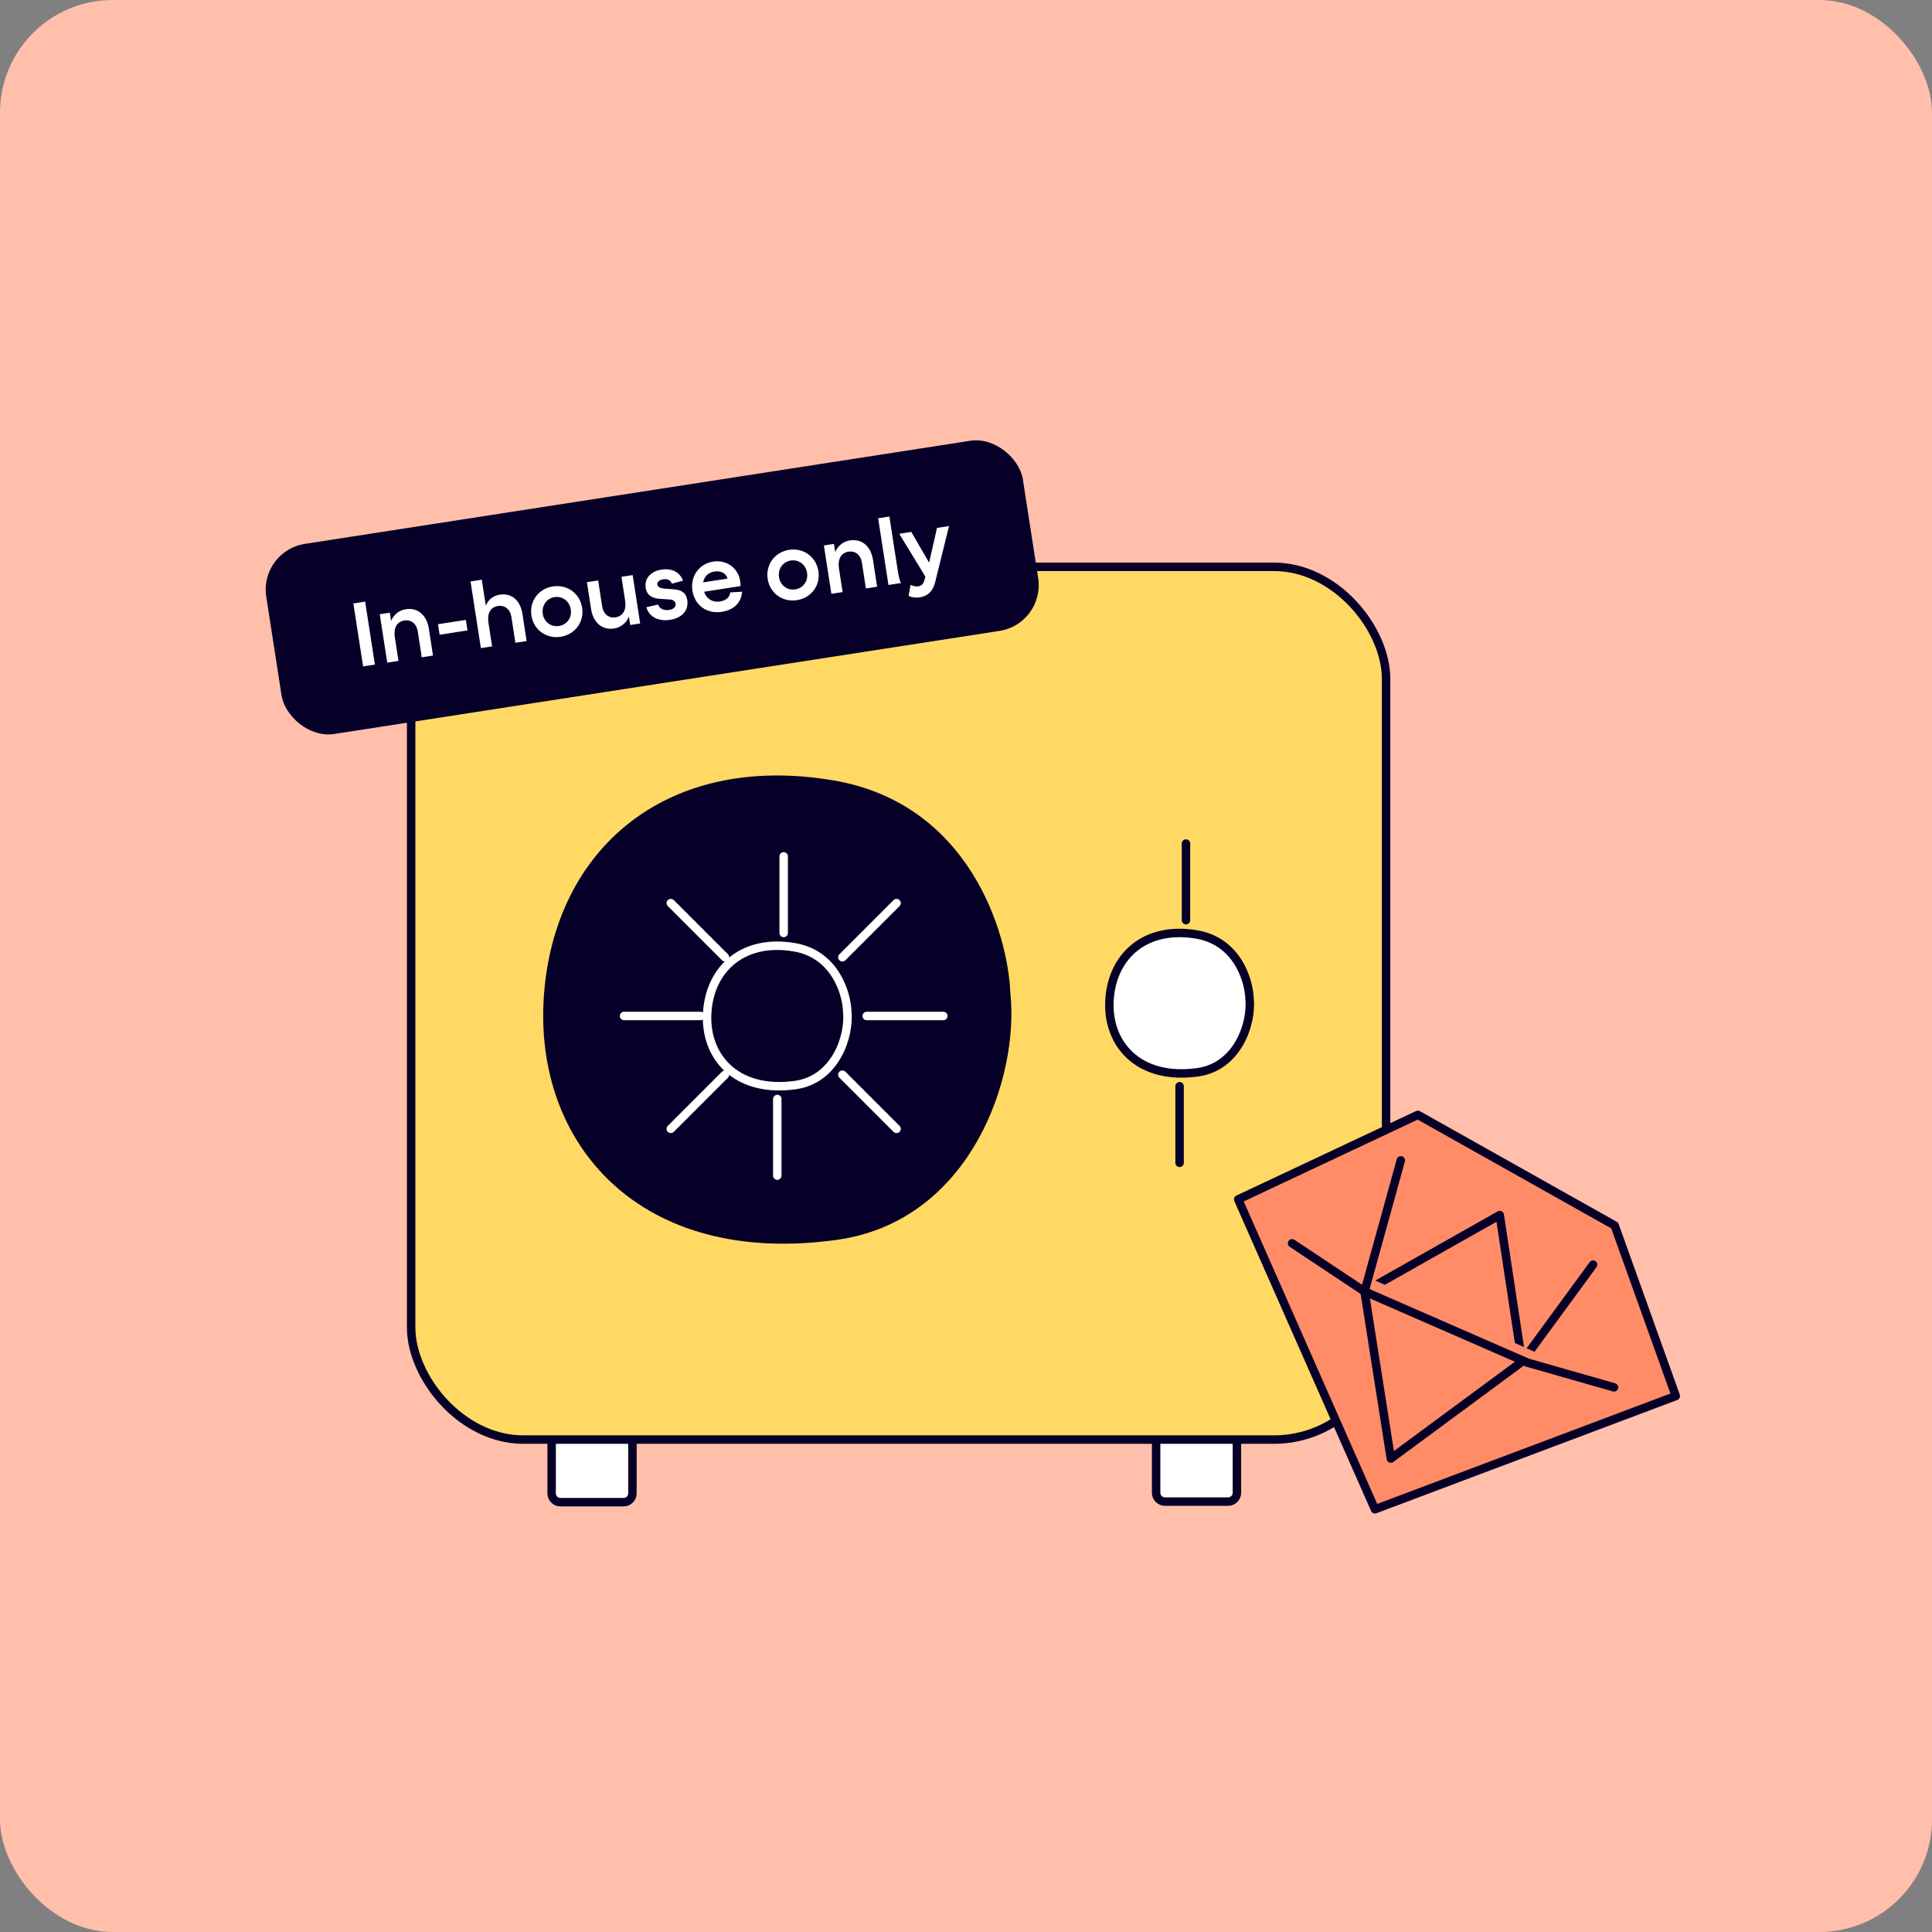 <svg width="343" height="343" viewBox="0 0 343 343" fill="none" xmlns="http://www.w3.org/2000/svg">
<rect x="0" y="0" width="343" height="343" fill="#808080" stroke="none"/>
<rect width="343" height="343" rx="20" fill="#FFBFAB"/>
<path d="M99.505 254.973H110.711C111.577 254.973 112.28 255.676 112.28 256.542V265.122C112.28 265.988 111.577 266.691 110.711 266.691H99.505C98.638 266.691 97.936 265.988 97.935 265.122V256.542C97.935 255.676 98.638 254.973 99.505 254.973Z" fill="white" stroke="#060028" stroke-width="1.5"/>
<path d="M206.823 254.87H218.029C218.895 254.87 219.598 255.572 219.598 256.439V265.018C219.598 265.885 218.895 266.587 218.029 266.587H206.823C205.956 266.587 205.253 265.885 205.253 265.018V256.439C205.253 255.626 205.871 254.958 206.662 254.877L206.823 254.87Z" fill="white" stroke="#060028" stroke-width="1.5"/>
<rect x="72.994" y="100.629" width="173.088" height="154.949" rx="19.918" fill="#FFD964" stroke="#060028" stroke-width="1.5"/>
<path d="M212.657 190.364C202.074 191.852 196.448 185.266 196.984 177.413C197.521 169.554 203.499 164.372 212.449 165.902C219.604 167.121 221.693 173.941 221.832 177.192C222.328 181.734 219.714 189.366 212.651 190.364H212.657Z" fill="white" stroke="#060028" stroke-width="1.5"/>
<path d="M210.553 149.762V163.366" stroke="#060028" stroke-width="1.5" stroke-linecap="round"/>
<path d="M209.42 192.843V206.447" stroke="#060028" stroke-width="1.5" stroke-linecap="round"/>
<path d="M148.591 219.359C113.956 224.23 95.544 202.675 97.3 176.974C99.056 151.253 118.621 134.295 147.912 139.302C171.329 143.292 178.165 165.61 178.619 176.25C180.243 191.115 171.688 216.093 148.573 219.359H148.591Z" fill="#060028" stroke="#060028" stroke-width="1.5"/>
<path d="M141.234 192.632C130.651 194.12 125.025 187.534 125.562 179.681C126.099 171.821 132.077 166.64 141.027 168.17C148.182 169.389 150.271 176.208 150.409 179.459C150.905 184.002 148.291 191.634 141.228 192.632H141.234Z" stroke="white" stroke-width="1.5"/>
<path d="M139.131 152.03V165.635" stroke="white" stroke-width="1.5" stroke-linecap="round"/>
<path d="M167.473 180.373L153.869 180.373" stroke="white" stroke-width="1.5" stroke-linecap="round"/>
<path d="M124.393 180.373L110.789 180.373" stroke="white" stroke-width="1.5" stroke-linecap="round"/>
<path d="M159.172 160.331L149.552 169.951" stroke="white" stroke-width="1.5" stroke-linecap="round"/>
<path d="M128.709 190.794L119.089 200.414" stroke="white" stroke-width="1.5" stroke-linecap="round"/>
<path d="M119.091 160.331L128.71 169.951" stroke="white" stroke-width="1.5" stroke-linecap="round"/>
<path d="M149.552 190.795L159.171 200.415" stroke="white" stroke-width="1.5" stroke-linecap="round"/>
<path d="M137.997 195.111V208.715" stroke="white" stroke-width="1.5" stroke-linecap="round"/>
<path d="M251.72 197.928L286.662 217.565L297.515 247.846L244.104 267.951L219.823 212.934L251.72 197.928Z" fill="#FF8C67" stroke="#060028" stroke-width="1.5" stroke-linejoin="round"/>
<path d="M282.83 224.521L270.204 241.761L246.921 258.949L242.253 229.283L266.26 215.716L270.204 241.761" fill="#FF8C67"/>
<path d="M282.83 224.521L270.204 241.761M270.204 241.761L246.921 258.949L242.253 229.283L266.26 215.716L270.204 241.761Z" stroke="#060028" stroke-width="1.5" stroke-linecap="round" stroke-linejoin="round"/>
<path d="M286.542 246.305L271.217 241.93L242.254 229.283L229.387 220.731" fill="#FF8C67"/>
<path d="M286.542 246.305L271.217 241.93L242.254 229.283L229.387 220.731" stroke="#060028" stroke-width="1.5" stroke-linecap="round" stroke-linejoin="round"/>
<path d="M248.697 206.008L242.254 229.283" stroke="#060028" stroke-width="1.5" stroke-linecap="round" stroke-linejoin="round"/>
<rect x="46.013" y="97.815" width="135.93" height="34.15" rx="8.21" transform="rotate(-8.808 46.013 97.815)" fill="#060028"/>
<path d="M64.464 118.307L62.733 107.135L64.824 106.811L66.555 117.983L64.464 118.307ZM74.157 112.033C73.959 110.756 73.004 109.972 71.791 110.16C70.547 110.353 69.869 111.357 70.078 113.024L70.746 117.333L68.751 117.642L67.42 109.056L69.208 108.779L69.433 110.231C69.913 109.111 70.84 108.346 72.069 108.156C74.16 107.832 75.761 109.202 76.132 111.596L76.874 116.384L74.879 116.693L74.157 112.033ZM78.05 112.688L77.761 110.82L82.708 110.054L82.998 111.921L78.05 112.688ZM90.779 109.457C90.581 108.18 89.61 107.399 88.397 107.587C87.153 107.78 86.49 108.781 86.7 110.449L87.368 114.758L85.373 115.067L83.538 103.225L85.532 102.916L86.25 107.544C86.671 106.465 87.542 105.758 88.739 105.573C90.83 105.249 92.373 106.562 92.749 108.988L93.496 113.808L91.501 114.117L90.779 109.457ZM99.54 113.051C96.987 113.447 94.74 111.817 94.349 109.296C93.954 106.742 95.602 104.509 98.155 104.114C100.693 103.721 102.955 105.347 103.351 107.901C103.744 110.439 102.078 112.658 99.54 113.051ZM96.36 108.984C96.583 110.421 97.823 111.356 99.243 111.136C100.664 110.916 101.562 109.649 101.34 108.213C101.11 106.728 99.87 105.793 98.449 106.013C97.045 106.231 96.13 107.5 96.36 108.984ZM109.004 111.585C106.929 111.906 105.312 110.539 104.941 108.145L104.199 103.357L106.194 103.048L106.916 107.708C107.116 109.001 108.071 109.784 109.284 109.596C110.529 109.404 111.223 108.397 110.995 106.716L110.327 102.407L112.322 102.098L113.653 110.684L111.881 110.959L111.651 109.475C111.174 110.611 110.249 111.392 109.004 111.585ZM118.963 110.041C116.808 110.375 115.191 109.433 114.758 107.8L116.843 107.33C117.076 108.095 117.879 108.428 118.789 108.287C119.603 108.161 120.025 107.72 119.945 107.209C119.871 106.73 119.487 106.463 118.892 106.424L117.16 106.317C116.035 106.23 114.866 105.855 114.633 104.355C114.371 102.663 115.567 101.416 117.434 101.126C119.253 100.844 120.687 101.554 121.251 103.084L119.293 103.633C119.067 103.014 118.499 102.726 117.717 102.847C116.999 102.959 116.641 103.39 116.7 103.773C116.774 104.252 117.327 104.444 117.874 104.49L119.693 104.633C120.919 104.737 121.806 105.188 122.016 106.545C122.298 108.364 121.085 109.713 118.963 110.041ZM128.152 108.618C125.486 109.031 123.332 107.469 122.929 104.867C122.528 102.282 124.149 100.086 126.607 99.705C128.985 99.336 131.047 100.831 131.406 103.145C131.445 103.4 131.48 103.836 131.48 104.049L125.001 105.053C125.424 106.311 126.495 106.995 127.803 106.792C128.921 106.619 129.589 105.976 129.643 105.167L131.75 105.053C131.604 106.955 130.354 108.276 128.152 108.618ZM124.842 103.394L129.151 102.726C128.96 101.808 128.012 101.285 126.847 101.465C125.698 101.643 125.01 102.371 124.842 103.394ZM141.484 106.552C138.93 106.947 136.684 105.318 136.293 102.796C135.898 100.243 137.546 98.01 140.099 97.614C142.637 97.221 144.899 98.848 145.295 101.401C145.688 103.939 144.022 106.158 141.484 106.552ZM138.304 102.485C138.527 103.921 139.767 104.857 141.187 104.636C142.608 104.416 143.506 103.149 143.284 101.713C143.054 100.229 141.814 99.293 140.393 99.513C138.989 99.731 138.074 101 138.304 102.485ZM153.007 99.814C152.809 98.537 151.855 97.754 150.642 97.942C149.397 98.135 148.719 99.138 148.928 100.806L149.596 105.115L147.601 105.424L146.27 96.838L148.058 96.561L148.283 98.013C148.763 96.893 149.69 96.128 150.919 95.938C153.01 95.614 154.612 96.983 154.982 99.377L155.724 104.165L153.729 104.474L153.007 99.814ZM157.735 103.854L155.9 92.011L157.895 91.702L159.359 101.15C159.513 102.14 159.706 103.074 159.954 103.51L157.735 103.854ZM163.291 106.049C162.525 106.167 161.785 106.037 161.307 105.8L161.657 103.834C162.079 104.03 162.574 104.166 163.053 104.092C163.707 103.99 163.978 103.524 164.155 102.875L164.289 102.364L159.646 94.765L161.785 94.433L164.952 99.892L166.35 93.726L168.488 93.395L166.047 103.268C165.707 104.661 164.998 105.784 163.291 106.049Z" fill="white"/>
</svg>
